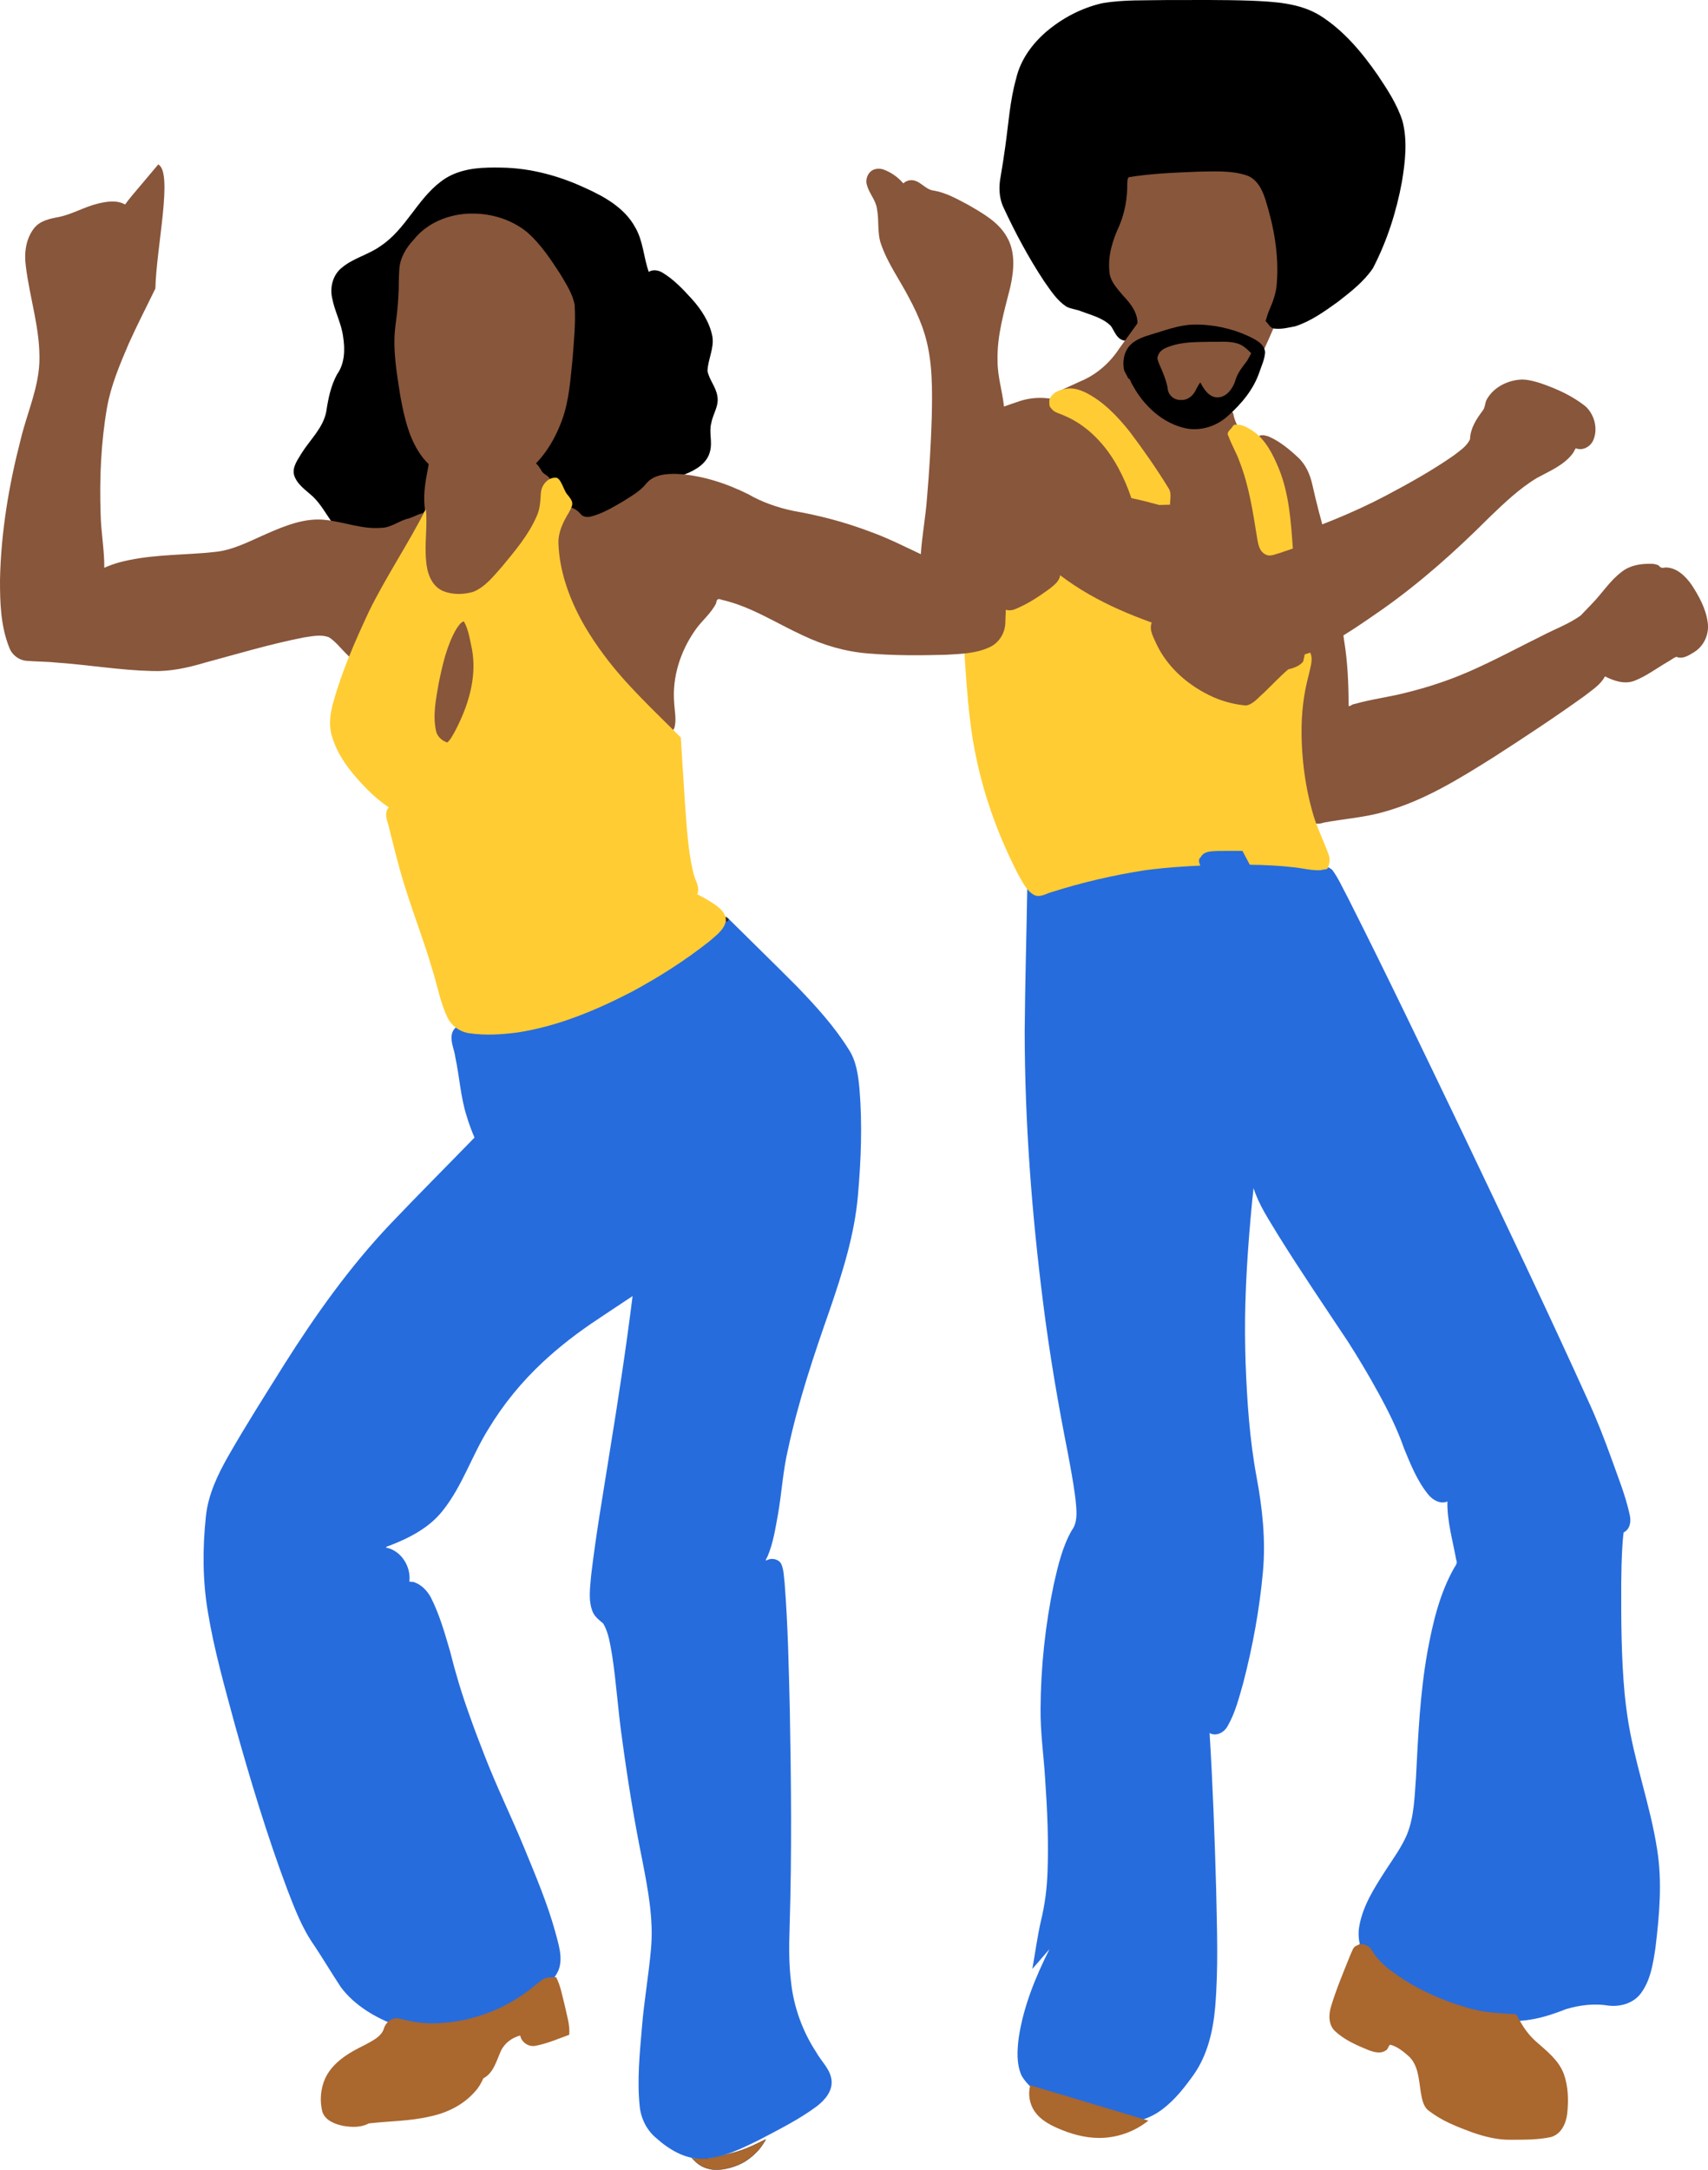 <?xml version='1.0' encoding='utf-8'?>
<svg xmlns="http://www.w3.org/2000/svg" width="150.904" height="191.635" viewBox="0 0 150.904 191.635" version="1.1" id="svg2372"><defs id="defs2369"/><g id="layer1" transform="translate(607.559,382.579)"><g id="g126739"><path id="path12775" style="fill:#88563b;fill-opacity:1;stroke:none;stroke-width:2.888;stroke-linecap:square;paint-order:fill markers stroke" d="m -461.76,-332.785 c -0.884,-0.012 -1.807,0.143 -2.517,0.708 -1.037,0.771 -1.726,1.895 -2.622,2.81 -0.337,0.35 -0.678,0.709 -1.011,1.056 -1.085,0.77 -2.351,1.22 -3.52,1.84 -2.952,1.456 -5.839,3.082 -8.977,4.117 -0.957,0.33 -2.019,0.626 -2.945,0.855 -1.504,0.389 -3.056,0.57 -4.549,0.999 -0.164,-0.023 -0.545,0.365 -0.506,0.076 -0.003,-1.899 -0.089,-3.801 -0.396,-5.677 -0.061,-0.447 -0.123,-0.894 -0.184,-1.342 -0.897,0.488 -1.842,0.894 -2.706,1.44 -0.916,0.619 -1.096,1.788 -1.298,2.791 -0.617,3.284 -0.883,6.692 -0.26,9.997 0.199,0.891 0.392,1.818 0.873,2.605 0.356,0.587 1.123,0.821 1.758,0.586 1.8,-0.342 3.645,-0.45 5.41,-0.974 3.463,-0.967 6.551,-2.884 9.571,-4.78 2.732,-1.759 5.448,-3.547 8.087,-5.445 0.642,-0.515 1.404,-0.969 1.793,-1.72 0.801,0.405 1.751,0.733 2.632,0.379 1.046,-0.414 1.949,-1.108 2.919,-1.667 0.259,-0.132 0.504,-0.365 0.772,-0.437 0.553,0.241 1.11,-0.148 1.571,-0.426 0.873,-0.545 1.339,-1.615 1.182,-2.627 -0.164,-1.21 -0.768,-2.314 -1.43,-3.322 -0.535,-0.759 -1.32,-1.529 -2.311,-1.518 -0.244,0.061 -0.439,0.045 -0.589,-0.181 -0.23,-0.111 -0.489,-0.155 -0.746,-0.142 z"/><path id="path7789" style="fill:#266cdd;fill-opacity:1;stroke:none;stroke-width:5.775;stroke-linecap:square;paint-order:fill markers stroke" d="m -497.825,-306.179 c 0.363,1.161 0.787,2.312 0.924,3.529 0.316,2.202 0.47,4.423 0.582,6.644 0.015,0.398 0.038,0.908 0.05,1.349 -0.785,-1.576 -1.223,-3.307 -1.558,-5.017 -0.495,-2.006 -1.259,-3.941 -2.246,-5.755 -0.331,-0.648 -0.662,-1.296 -0.992,-1.945 -2.467,0.345 -4.946,0.628 -7.381,1.17 -2.817,0.575 -5.576,1.39 -8.354,2.125 -0.07,4.2 -0.193,8.399 -0.226,12.6 0.009,8.023 0.621,16.037 1.632,23.993 0.565,4.481 1.325,8.934 2.206,13.363 0.22,1.176 0.436,2.353 0.599,3.539 0.027,0.217 0.077,0.591 0.097,0.871 0.066,0.774 0.12,1.634 -0.375,2.292 -0.838,1.465 -1.217,3.134 -1.59,4.764 -0.752,3.62 -1.15,7.317 -1.167,11.014 -0.022,2.059 0.28,4.119 0.403,6.147 0.191,2.734 0.317,5.578 0.211,8.255 -0.047,1.43 -0.229,2.852 -0.566,4.243 -0.326,1.423 -0.521,2.871 -0.773,4.308 0.503,-0.581 1.007,-1.162 1.51,-1.742 -1.238,2.469 -2.302,5.072 -2.714,7.818 -0.138,1.106 -0.214,2.293 0.245,3.336 0.594,1.018 1.604,1.705 2.585,2.316 1.553,0.874 3.238,1.571 5.009,1.836 1.682,0.257 3.472,-0.118 4.837,-1.156 1.112,-0.831 1.979,-1.941 2.78,-3.062 1.228,-1.746 1.718,-3.881 1.9,-5.977 0.296,-3.482 0.154,-6.98 0.085,-10.469 -0.13,-4.579 -0.296,-9.158 -0.578,-13.731 0.596,0.338 1.31,-0.071 1.599,-0.626 0.679,-1.183 1.01,-2.524 1.38,-3.826 0.828,-3.191 1.425,-6.446 1.728,-9.73 0.264,-2.812 -0.035,-5.64 -0.552,-8.406 -0.619,-3.324 -0.849,-6.748 -0.974,-10.096 -0.057,-1.764 -0.069,-3.531 -0.02,-5.295 0.028,-0.994 0.076,-2.074 0.133,-3.076 0.111,-1.916 0.276,-3.961 0.462,-5.864 0.043,-0.404 0.085,-0.809 0.128,-1.213 0.469,1.505 1.374,2.819 2.175,4.16 1.973,3.171 4.073,6.26 6.142,9.368 0.911,1.418 1.84,2.972 2.678,4.503 0.886,1.608 1.709,3.256 2.312,4.993 0.583,1.412 1.161,2.868 2.142,4.059 0.394,0.479 1.06,0.858 1.678,0.597 -0.036,1.75 0.473,3.44 0.777,5.148 0.125,0.251 -0.003,0.452 -0.145,0.656 -1.313,2.292 -1.924,4.901 -2.396,7.476 -0.657,3.668 -0.821,7.397 -1.013,11.111 -0.129,1.682 -0.152,3.424 -0.79,5.011 -0.486,1.143 -1.219,2.134 -1.88,3.155 -0.969,1.508 -1.982,3.068 -2.321,4.857 -0.254,1.253 0.134,2.594 1.001,3.531 1.275,1.395 3.016,2.225 4.686,3.044 2.777,1.316 5.875,2.22 8.972,1.833 1.239,-0.136 2.428,-0.531 3.583,-0.985 1.215,-0.364 2.51,-0.522 3.769,-0.313 1.06,0.125 2.219,-0.218 2.866,-1.108 0.853,-1.158 1.065,-2.631 1.275,-4.018 0.346,-2.875 0.609,-5.804 0.144,-8.682 -0.617,-3.991 -2.058,-7.797 -2.631,-11.797 -0.097,-0.653 -0.186,-1.369 -0.242,-1.97 -0.297,-3.237 -0.306,-6.493 -0.297,-9.741 0.01,-1.083 0.035,-2.175 0.098,-3.224 0.029,-0.419 0.056,-0.838 0.114,-1.254 0.568,-0.265 0.674,-0.971 0.542,-1.525 -0.365,-1.718 -1.039,-3.352 -1.622,-5.004 -0.627,-1.722 -1.281,-3.434 -2.053,-5.097 -3.574,-7.901 -7.315,-15.724 -11.045,-23.551 -3.361,-6.993 -6.708,-13.994 -10.208,-20.92 -0.44,-0.809 -0.809,-1.667 -1.355,-2.412 -0.629,-0.509 -1.47,-0.613 -2.23,-0.811 -2.041,-0.414 -4.115,-0.639 -6.172,-0.964 0.142,0.45 0.284,0.9 0.425,1.35 z"/><path id="path7791" style="fill:#266cdd;fill-opacity:1;stroke:none;stroke-width:5.775;stroke-linecap:square;paint-order:fill markers stroke" d="m -543.962,-301.11 c -1.531,1.197 -3.022,2.457 -4.702,3.447 -0.543,0.339 -1.156,0.693 -1.672,0.989 -2.122,1.195 -4.313,2.277 -6.592,3.142 -0.866,0.344 -1.673,1.046 -1.799,2.016 -0.162,1.251 0.355,2.455 0.772,3.607 0.765,1.804 1.006,3.807 0.849,5.751 -0.009,0.316 -0.064,0.458 -0.189,0.106 -1,-2.021 -1.542,-4.238 -2.611,-6.229 -0.717,-1.407 -1.787,-2.735 -3.303,-3.312 -0.964,-0.368 -1.998,-0.555 -3.027,-0.603 -0.636,-0.038 -1.329,0.363 -1.415,1.034 -0.099,0.678 0.247,1.319 0.325,1.985 0.371,1.72 0.459,3.499 1.001,5.181 0.193,0.641 0.424,1.271 0.689,1.885 -2.499,2.572 -5.035,5.107 -7.505,7.705 -3.53,3.734 -6.52,7.935 -9.264,12.268 -1.679,2.688 -3.388,5.361 -4.962,8.114 -0.96,1.682 -1.821,3.48 -2.008,5.434 -0.29,2.783 -0.287,5.607 0.183,8.37 0.545,3.345 1.481,6.609 2.362,9.878 1.381,4.944 2.864,9.866 4.668,14.674 0.657,1.7 1.315,3.425 2.377,4.922 0.789,1.196 1.549,2.463 2.346,3.675 1.234,1.642 3.084,2.708 4.983,3.411 1.821,0.652 3.844,0.957 5.732,0.401 2.248,-0.587 4.407,-1.561 6.304,-2.906 0.872,-0.647 1.735,-1.399 2.204,-2.399 0.427,-1.11 8.4e-4,-2.294 -0.281,-3.385 -0.706,-2.556 -1.749,-5.001 -2.754,-7.45 -1.112,-2.7 -2.402,-5.324 -3.46,-8.047 -0.473,-1.202 -0.966,-2.498 -1.393,-3.717 -0.659,-1.828 -1.22,-3.69 -1.689,-5.573 -0.475,-1.629 -0.943,-3.279 -1.716,-4.796 -0.32,-0.57 -0.82,-1.091 -1.446,-1.308 -0.162,-0.1 -0.53,0.079 -0.419,-0.227 0.059,-1.194 -0.681,-2.41 -1.843,-2.778 -0.448,-0.068 -0.159,-0.148 0.116,-0.244 1.744,-0.674 3.482,-1.574 4.659,-3.074 1.737,-2.169 2.572,-4.873 4.036,-7.211 1.32,-2.191 2.957,-4.188 4.831,-5.928 0.143,-0.132 0.358,-0.332 0.512,-0.466 0.776,-0.696 1.59,-1.348 2.424,-1.973 0.385,-0.283 0.866,-0.631 1.298,-0.927 1.218,-0.824 2.449,-1.629 3.672,-2.445 -0.564,4.529 -1.269,9.144 -2.01,13.695 -0.574,3.648 -1.218,7.287 -1.649,10.956 -0.085,1.069 -0.282,2.204 0.132,3.23 0.185,0.449 0.585,0.737 0.937,1.041 0.492,0.838 0.604,1.834 0.779,2.774 0.381,2.458 0.524,4.945 0.885,7.406 0.484,3.6 1.063,7.188 1.79,10.747 0.489,2.53 1.008,5.195 0.761,7.825 -0.202,2.308 -0.61,4.594 -0.798,6.904 -0.195,2.31 -0.439,4.641 -0.199,6.957 0.103,1.079 0.607,2.111 1.442,2.811 1.123,1.003 2.516,1.874 4.075,1.835 1.808,-0.037 3.463,-0.885 5.051,-1.663 1.723,-0.911 3.486,-1.781 5.056,-2.945 0.73,-0.553 1.453,-1.374 1.323,-2.357 -0.124,-0.953 -0.892,-1.619 -1.342,-2.422 -1.218,-1.858 -1.992,-3.998 -2.232,-6.208 -0.09,-0.72 -0.133,-1.47 -0.153,-2.148 -0.026,-0.933 9.3e-4,-1.976 0.033,-2.952 0.19,-6.283 0.129,-12.571 0.012,-18.854 -0.092,-3.771 -0.164,-7.546 -0.461,-11.308 -0.073,-0.541 -0.062,-1.121 -0.279,-1.625 -0.188,-0.437 -0.767,-0.588 -1.193,-0.42 -0.334,0.189 -0.15,-0.054 -0.045,-0.265 0.51,-1.177 0.693,-2.463 0.929,-3.715 0.333,-1.913 0.437,-3.844 0.883,-5.738 0.904,-4.224 2.282,-8.327 3.711,-12.397 1.118,-3.271 2.176,-6.603 2.474,-10.065 0.274,-3.122 0.395,-6.271 0.135,-9.399 -0.116,-1.206 -0.273,-2.463 -0.958,-3.497 -1.257,-2.019 -2.874,-3.785 -4.515,-5.495 -2.067,-2.079 -4.169,-4.123 -6.251,-6.188 -0.205,0.161 -0.41,0.322 -0.615,0.483 z"/><path id="path7793" style="fill:#ffcc33;fill-opacity:1;stroke:none;stroke-width:2.888;stroke-linecap:square;paint-order:fill markers stroke" d="m -514.257,-332.218 c -0.778,0.685 -1.59,1.339 -2.515,1.818 -0.916,0.546 -2.086,0.821 -2.689,1.772 -0.438,0.661 -0.044,1.567 -0.589,2.184 -0.398,0.402 -1.022,0.34 -1.53,0.492 -0.278,0.056 -0.556,0.111 -0.834,0.167 0.248,3.414 0.392,6.855 1.124,10.21 0.744,3.569 2.035,7.014 3.701,10.252 0.374,0.635 0.701,1.375 1.357,1.766 0.547,0.301 1.102,-0.113 1.632,-0.248 2.689,-0.854 5.449,-1.491 8.237,-1.922 0.555,-0.074 1.112,-0.134 1.67,-0.189 0.252,-0.022 0.716,-0.063 0.977,-0.083 0.834,-0.06 1.615,-0.11 2.465,-0.142 2.723,-0.095 5.463,-0.144 8.174,0.177 0.74,0.093 1.485,0.287 2.232,0.236 0.21,-0.099 0.621,0.013 0.634,-0.294 0.13,-0.364 0.187,-0.753 0.022,-1.117 -0.462,-1.299 -1.112,-2.529 -1.45,-3.872 -0.157,-0.555 -0.288,-1.122 -0.396,-1.647 -0.275,-1.366 -0.439,-2.753 -0.504,-4.145 -0.012,-0.279 -0.025,-0.694 -0.025,-1.028 -0.021,-1.756 0.187,-3.513 0.652,-5.207 0.123,-0.668 0.46,-1.453 0.009,-2.068 -0.345,-0.479 -1.004,-0.444 -1.503,-0.262 -0.526,0.136 -1.08,0.509 -1.132,1.092 -0.717,0.925 -1.569,1.738 -2.436,2.52 -0.292,0.328 -0.738,0.286 -1.126,0.217 -2.615,-0.28 -4.872,-2.08 -6.139,-4.326 -0.526,-0.94 -0.902,-2.052 -1.864,-2.651 -0.957,-0.611 -2.071,-0.911 -3.065,-1.454 -1.598,-0.77 -3.083,-1.746 -4.602,-2.655 -0.162,0.137 -0.325,0.273 -0.487,0.41 z"/><path id="path7797" style="fill:#88563b;fill-opacity:1;stroke:none;stroke-width:2.888;stroke-linecap:square;paint-order:fill markers stroke" d="m -473.127,-349.058 c -1.194,0.049 -2.431,0.651 -3.044,1.704 -0.215,0.335 -0.145,0.767 -0.415,1.075 -0.546,0.726 -1.07,1.546 -1.093,2.484 -0.281,0.633 -0.909,1.022 -1.437,1.438 -1.93,1.345 -3.992,2.492 -6.07,3.588 -2.858,1.502 -5.956,2.725 -9.07,3.776 -0.558,0.194 -1.115,0.388 -1.673,0.582 -1.54,-1.072 -3.103,-2.124 -4.8,-2.936 -1.996,-0.988 -4.102,-1.751 -6.271,-2.254 -0.094,-0.817 -0.474,-1.618 -0.909,-2.328 -1.2,-1.939 -2.829,-3.662 -4.841,-4.764 -1.429,-0.787 -3.173,-0.972 -4.725,-0.459 -0.594,0.197 -1.183,0.411 -1.775,0.614 -0.239,4.998 -0.595,10.001 -0.4,15.007 0.078,0.813 0.037,1.687 0.44,2.423 0.291,0.44 0.881,0.533 1.343,0.325 1.101,-0.445 2.101,-1.111 3.056,-1.809 0.385,-0.314 0.86,-0.654 0.913,-1.188 3.208,2.455 7.036,3.915 10.86,5.106 2.584,0.783 5.199,1.466 7.839,2.033 1.413,0.288 2.883,-10e-4 4.167,-0.626 1.995,-0.967 3.813,-2.252 5.631,-3.511 3.378,-2.387 6.486,-5.166 9.396,-8.079 1.32,-1.27 2.658,-2.558 4.234,-3.509 1.099,-0.603 2.339,-1.099 3.129,-2.118 0.129,-0.142 0.209,-0.396 0.305,-0.503 0.606,0.243 1.292,-0.134 1.543,-0.708 0.433,-0.986 0.123,-2.234 -0.65,-2.966 -1.173,-0.957 -2.583,-1.583 -4.005,-2.073 -0.543,-0.172 -1.104,-0.325 -1.677,-0.326 z"/><path id="path7799" style="fill:#88563b;fill-opacity:1;stroke:none;stroke-width:2.888;stroke-linecap:square;paint-order:fill markers stroke" d="m -501.369,-368.534 c -1.795,0.061 -3.594,0.139 -5.375,0.382 -0.815,0.122 -1.786,0.366 -2.146,1.198 -0.229,0.486 -0.073,1.016 -0.039,1.52 -0.129,1.218 -0.679,2.322 -1.087,3.445 -0.461,1.234 -0.928,2.623 -0.44,3.924 0.402,1.13 1.316,1.951 2,2.902 0.464,0.75 0.257,1.671 0.306,2.503 0,0.5 0,1.001 0,1.501 1.229,-0.371 2.429,-0.846 3.682,-1.132 1.835,-0.332 3.739,-0.385 5.576,-0.038 0.845,0.123 1.518,0.807 2.382,0.824 0.253,0.013 0.491,-0.151 0.671,-0.299 0.532,-1.163 1.053,-2.335 1.479,-3.541 0.919,-2.707 0.772,-5.673 0.003,-8.397 -0.395,-1.433 -0.923,-2.981 -2.205,-3.861 -1.404,-0.939 -3.182,-0.936 -4.808,-0.931 z"/><path id="path7801" style="fill:#000000;fill-opacity:1;stroke:none;stroke-width:2.888;stroke-linecap:square;paint-order:fill markers stroke" d="m -504.487,-382.574 c -1.893,0.04 -3.804,-0.044 -5.677,0.276 -1.831,0.414 -3.545,1.317 -4.97,2.532 -1.25,1.081 -2.271,2.489 -2.646,4.12 -0.553,1.962 -0.677,4.005 -0.962,6.015 -0.115,0.828 -0.252,1.742 -0.402,2.599 -0.183,0.925 -0.166,1.911 0.246,2.776 1.043,2.249 2.218,4.443 3.585,6.512 0.578,0.813 1.13,1.705 1.986,2.253 0.416,0.213 0.9,0.231 1.33,0.421 0.893,0.334 1.888,0.577 2.579,1.273 0.322,0.444 0.483,1.077 1.06,1.267 0.22,0.084 0.516,-0.012 0.731,-0.068 0.38,-0.284 0.507,-0.748 0.547,-1.2 0.139,-1.057 -0.577,-1.969 -1.265,-2.687 -0.521,-0.628 -1.159,-1.271 -1.198,-2.137 -0.146,-1.418 0.309,-2.812 0.902,-4.08 0.465,-1.143 0.693,-2.375 0.673,-3.608 0.041,-0.193 -0.027,-0.516 0.152,-0.621 2.016,-0.33 4.065,-0.401 6.103,-0.487 1.414,-0.017 2.875,-0.124 4.242,0.312 0.932,0.289 1.41,1.221 1.692,2.086 0.76,2.394 1.227,4.925 1.028,7.444 -0.048,0.854 -0.343,1.66 -0.687,2.434 -0.125,0.299 -0.208,0.614 -0.305,0.923 0.261,0.237 0.414,0.653 0.812,0.662 0.606,0.069 1.222,-0.092 1.817,-0.206 1.39,-0.453 2.595,-1.324 3.771,-2.168 1.12,-0.873 2.275,-1.764 3.08,-2.952 1.244,-2.389 2.076,-4.985 2.564,-7.631 0.293,-1.768 0.506,-3.615 0.053,-5.375 -0.474,-1.475 -1.337,-2.786 -2.193,-4.064 -1.396,-2.011 -3.009,-3.941 -5.099,-5.259 -1.82,-1.114 -4.019,-1.213 -6.092,-1.307 -2.485,-0.085 -4.972,-0.056 -7.458,-0.055 z"/><path id="path7803" style="fill:#000000;fill-opacity:1;stroke:none;stroke-width:2.888;stroke-linecap:square;paint-order:fill markers stroke" d="m -564.476,-367.771 c -1.466,0.029 -2.996,0.325 -4.171,1.258 -2.072,1.579 -3.078,4.192 -5.267,5.647 -1.079,0.788 -2.448,1.076 -3.469,1.95 -0.773,0.635 -1.045,1.712 -0.829,2.666 0.221,1.172 0.823,2.24 0.971,3.431 0.173,1.11 0.145,2.343 -0.533,3.291 -0.553,1.015 -0.788,2.158 -0.957,3.291 -0.274,1.449 -1.421,2.475 -2.177,3.677 -0.332,0.568 -0.82,1.18 -0.685,1.877 0.235,0.872 1.047,1.376 1.672,1.955 0.678,0.645 1.126,1.471 1.659,2.228 0.579,0.789 1.457,1.341 2.426,1.493 1.683,0.379 3.517,-0.122 4.786,-1.287 1.031,-0.941 1.854,-2.162 2.192,-3.526 0.287,-1.149 -0.041,-2.39 -0.78,-3.302 -0.792,-1.189 -1.122,-2.61 -1.41,-3.99 -0.031,-0.188 -0.085,-0.458 -0.121,-0.695 -0.125,-0.777 -0.214,-1.566 -0.272,-2.317 -0.133,-1.732 -0.129,-3.56 0.022,-5.329 0.143,-1.374 0.177,-2.769 0.484,-4.12 0.207,-0.732 0.784,-1.29 1.327,-1.792 1.875,-1.514 4.624,-1.692 6.782,-0.701 1.022,0.444 1.811,1.259 2.478,2.129 0.83,1.025 1.55,2.132 2.305,3.213 -0.066,2.797 0.042,5.606 -0.297,8.389 -0.217,1.809 -0.712,3.651 -1.873,5.095 -0.515,0.673 -0.972,1.601 -0.574,2.439 0.44,0.91 1.501,1.186 2.393,1.447 0.351,0.11 0.824,0.243 0.829,0.695 0.122,0.746 0.071,1.656 0.744,2.16 0.788,0.559 1.853,0.443 2.709,0.111 1.653,-0.618 3.102,-1.68 4.386,-2.873 0.791,-0.651 1.72,-1.104 2.685,-1.432 0.94,-0.365 1.961,-0.959 2.212,-2.014 0.233,-0.82 -0.106,-1.672 0.111,-2.496 0.138,-0.808 0.709,-1.54 0.537,-2.394 -0.116,-0.803 -0.717,-1.433 -0.87,-2.22 0.039,-1.036 0.615,-2.02 0.427,-3.076 -0.252,-1.25 -0.971,-2.354 -1.816,-3.289 -0.794,-0.873 -1.623,-1.754 -2.649,-2.354 -0.35,-0.189 -0.805,-0.257 -1.15,-0.029 -0.462,-1.294 -0.489,-2.73 -1.199,-3.937 -0.917,-1.687 -2.661,-2.681 -4.354,-3.446 -2.335,-1.094 -4.878,-1.792 -7.467,-1.827 -0.406,-0.012 -0.812,-0.007 -1.218,0.001 z"/><path id="path7805" style="fill:#88563b;fill-opacity:1;stroke:none;stroke-width:2.888;stroke-linecap:square;paint-order:fill markers stroke" d="m -530.133,-367.66 c -0.656,0.086 -1.021,0.829 -0.83,1.432 0.198,0.744 0.789,1.325 0.887,2.106 0.203,1.03 6.4e-4,2.113 0.363,3.118 0.576,1.674 1.632,3.122 2.443,4.684 0.467,0.857 0.884,1.744 1.214,2.663 0.041,0.127 0.152,0.446 0.21,0.648 0.701,2.343 0.659,4.879 0.61,7.258 -0.073,2.398 -0.218,4.804 -0.424,7.169 -0.118,1.657 -0.437,3.292 -0.543,4.949 -1.468,-0.692 -2.919,-1.429 -4.449,-1.978 -2.201,-0.837 -4.485,-1.443 -6.804,-1.845 -1.393,-0.294 -2.757,-0.758 -3.991,-1.474 -1.963,-0.974 -4.101,-1.676 -6.301,-1.794 -0.952,-0.025 -2.076,0.062 -2.719,0.859 -0.531,0.67 -1.306,1.089 -2.013,1.549 -0.918,0.529 -1.844,1.099 -2.879,1.36 -0.34,0.076 -0.729,0.037 -0.942,-0.273 -0.381,-0.442 -1.042,-0.749 -1.59,-0.423 -0.74,0.483 -1.157,1.365 -1.196,2.237 -0.152,2.138 0.307,4.288 1.175,6.24 1.594,3.614 4.156,6.693 6.867,9.523 0.736,0.749 1.418,1.567 2.302,2.149 0.243,-0.263 0.592,-0.462 0.765,-0.767 0.206,-0.745 0.015,-1.527 -0.02,-2.284 -0.176,-2.242 0.56,-4.507 1.837,-6.338 0.572,-0.848 1.428,-1.494 1.878,-2.422 0.032,-0.314 0.147,-0.44 0.464,-0.298 2.592,0.58 4.836,2.075 7.224,3.166 1.81,0.861 3.763,1.429 5.765,1.581 2.269,0.189 4.551,0.178 6.825,0.115 1.314,-0.075 2.69,-0.106 3.901,-0.681 0.856,-0.399 1.381,-1.318 1.369,-2.253 0.163,-3.672 0.148,-7.349 0.148,-11.024 -0.028,-2.682 0.003,-5.373 -0.278,-8.044 -0.151,-1.333 -0.572,-2.631 -0.559,-3.983 -0.061,-2.212 0.591,-4.349 1.121,-6.472 0.326,-1.463 0.489,-3.111 -0.305,-4.459 -0.751,-1.321 -2.13,-2.075 -3.399,-2.815 -0.966,-0.51 -1.945,-1.073 -3.033,-1.263 -0.808,-0.061 -1.274,-1.025 -2.131,-0.915 -0.217,0.031 -0.424,0.124 -0.581,0.278 -0.467,-0.556 -1.095,-0.993 -1.778,-1.237 -0.193,-0.055 -0.402,-0.083 -0.6,-0.043 z"/><path id="path7807" style="fill:#88563b;fill-opacity:1;stroke:none;stroke-width:2.888;stroke-linecap:square;paint-order:fill markers stroke" d="m -595.203,-366.126 c -0.44,0.524 -0.924,1.078 -1.307,1.609 -0.732,-0.418 -1.636,-0.266 -2.417,-0.076 -1.177,0.285 -2.233,0.926 -3.421,1.178 -0.789,0.144 -1.658,0.314 -2.188,0.978 -0.743,0.938 -0.904,2.208 -0.74,3.365 0.342,2.85 1.307,5.635 1.195,8.531 -0.109,2.33 -1.097,4.482 -1.637,6.724 -1.057,4.068 -1.757,8.25 -1.84,12.458 -0.004,1.993 0.058,4.049 0.8,5.926 0.233,0.684 0.876,1.18 1.598,1.222 0.903,0.068 1.794,0.061 2.704,0.159 2.79,0.199 5.558,0.672 8.358,0.737 1.556,0.053 3.09,-0.279 4.573,-0.719 2.921,-0.787 5.824,-1.662 8.796,-2.244 0.739,-0.102 1.537,-0.303 2.255,-0.007 0.61,0.403 1.049,1.012 1.578,1.51 0.238,0.245 0.475,0.489 0.713,0.734 1.865,-3.727 3.799,-7.419 5.585,-11.185 0.189,-0.347 0.66,-1.62 0.75,-1.999 -0.383,-0.192 -1.162,0.32 -1.624,0.441 -0.827,0.186 -1.514,0.806 -2.39,0.823 -1.648,0.141 -3.217,-0.491 -4.831,-0.688 -1.869,-0.248 -3.666,0.492 -5.341,1.226 -1.5,0.652 -2.982,1.466 -4.643,1.599 -0.337,0.039 -0.632,0.066 -0.93,0.088 -2.469,0.191 -5.049,0.178 -7.481,0.844 -0.429,0.124 -0.851,0.272 -1.257,0.458 0.015,-1.592 -0.296,-3.166 -0.324,-4.757 -0.106,-3.138 0.029,-6.297 0.566,-9.394 0.35,-1.981 1.15,-3.843 1.935,-5.683 0.733,-1.632 1.559,-3.22 2.337,-4.831 0.084,-3.652 1.587,-10.254 0.253,-10.957 -0.541,0.644 -1.083,1.287 -1.624,1.931 z"/><path id="path7809" style="fill:#88563b;fill-opacity:1;stroke:none;stroke-width:2.042;stroke-linecap:square;paint-order:fill markers stroke" d="m -566.758,-328.667 c -0.828,0.087 -1.277,0.907 -1.614,1.576 -0.856,1.843 -1.3,3.846 -1.661,5.836 -0.187,1.318 -0.381,2.738 0.165,3.999 0.33,0.702 1.035,1.283 1.829,1.312 0.767,-0.055 1.144,-0.813 1.454,-1.415 1.055,-1.976 1.958,-4.138 1.895,-6.419 -0.043,-1.344 -0.296,-2.694 -0.798,-3.944 -0.211,-0.515 -0.667,-1.01 -1.271,-0.944 z"/><path id="path7811" style="fill:#88563b;fill-opacity:1;stroke:none;stroke-width:2.042;stroke-linecap:square;paint-order:fill markers stroke" d="m -569.766,-341.115 c -0.236,1.21 -0.443,2.454 -0.22,3.683 0.114,0.503 0.035,0.641 -0.199,1.118 -0.511,1.136 -0.884,2.764 -0.704,4.035 0.181,1.64 1.628,2.964 3.242,3.154 1.204,0.181 2.57,-4.2e-4 3.462,-0.902 1.464,-1.382 2.712,-2.98 3.87,-4.622 0.647,-0.937 1.277,-1.937 1.433,-3.088 0.117,-0.828 0.26,-1.727 -0.085,-2.519 -0.149,-0.362 -0.59,-0.416 -0.754,-0.758 -0.294,-0.517 -0.779,-1.102 -1.443,-0.986 -0.318,0.022 -0.513,0.271 -0.735,0.459 -1.232,0.862 -2.838,0.819 -4.249,0.521 -1.172,-0.285 -2.291,-0.747 -3.438,-1.114 -0.06,0.34 -0.119,0.68 -0.179,1.02 z"/><path id="path7813" style="fill:#88563b;fill-opacity:1;stroke:none;stroke-width:2.042;stroke-linecap:square;paint-order:fill markers stroke" d="m -565.985,-363.716 c -1.901,0.035 -3.844,0.808 -5.041,2.326 -0.682,0.725 -1.212,1.636 -1.257,2.651 -0.063,0.766 -0.02,1.566 -0.076,2.29 -0.028,0.506 -0.067,0.972 -0.115,1.454 -0.038,0.382 -0.114,0.885 -0.165,1.314 -0.235,2.031 0.139,4.064 0.446,6.066 0.355,1.915 0.786,3.919 2.014,5.485 0.601,0.76 1.416,1.335 2.31,1.699 0.176,0.147 0.519,0.17 0.76,0.269 1.756,0.549 3.79,0.666 5.424,-0.307 1.852,-1.119 3.071,-3.047 3.794,-5.044 0.628,-1.734 0.728,-3.594 0.921,-5.412 0.119,-1.571 0.284,-3.15 0.181,-4.726 -0.183,-1.01 -0.776,-1.884 -1.288,-2.754 -0.833,-1.283 -1.698,-2.578 -2.84,-3.61 -1.4,-1.174 -3.251,-1.742 -5.066,-1.7 z"/><path id="path7815" style="fill:#266cdd;fill-opacity:1;stroke:none;stroke-width:1.444;stroke-linecap:square;paint-order:fill markers stroke" d="m -559.026,-292.978 c -1.485,0.309 -2.951,0.704 -4.426,1.055 0.808,0.944 1.763,1.785 2.347,2.899 0.829,1.651 1.456,3.396 2.115,5.12 0.668,1.823 1.238,3.679 1.856,5.519 0.4,-1.177 0.868,-2.334 1.224,-3.525 0.383,-1.734 -0.177,-3.5 -0.82,-5.1 -0.594,-1.478 -1.194,-3.014 -1.148,-4.635 -0.018,-0.507 -0.15,-1.16 -0.714,-1.305 -0.144,-0.087 -0.276,-0.069 -0.433,-0.029 z"/><path id="path7817" style="fill:#aa672e;fill-opacity:1;stroke:none;stroke-width:1.444;stroke-linecap:square;paint-order:fill markers stroke" d="m -559.024,-207.943 c -0.505,0.007 -0.882,0.427 -1.268,0.708 -2.473,2.085 -5.68,3.297 -8.916,3.35 -1.045,0.026 -2.079,-0.16 -3.084,-0.428 -0.61,-0.134 -1.189,0.322 -1.35,0.898 -0.245,0.739 -1.031,1.071 -1.657,1.427 -1.392,0.676 -2.861,1.518 -3.538,2.983 -0.398,0.901 -0.483,1.947 -0.25,2.902 0.251,0.802 1.12,1.125 1.869,1.278 0.741,0.123 1.563,0.153 2.236,-0.221 1.822,-0.21 3.677,-0.193 5.47,-0.627 1.499,-0.316 2.937,-1.042 3.946,-2.215 0.305,-0.329 0.533,-0.739 0.708,-1.135 0.901,-0.47 1.155,-1.538 1.542,-2.395 0.314,-0.706 0.979,-1.193 1.713,-1.394 0.123,0.604 0.733,1.026 1.342,0.915 1.035,-0.194 2.01,-0.619 2.995,-0.978 0.075,-0.882 -0.22,-1.727 -0.394,-2.58 -0.225,-0.844 -0.359,-1.722 -0.763,-2.506 -0.2,0.007 -0.4,0.012 -0.6,0.018 z"/><path id="path7819" style="fill:#aa672e;fill-opacity:1;stroke:none;stroke-width:1.444;stroke-linecap:square;paint-order:fill markers stroke" d="m -487.653,-210.764 c -0.377,0.102 -0.436,0.524 -0.596,0.829 -0.603,1.504 -1.238,3 -1.708,4.552 -0.223,0.724 -0.244,1.62 0.344,2.183 0.83,0.778 1.897,1.244 2.938,1.671 0.499,0.19 1.108,0.368 1.581,0.021 0.185,-0.097 0.204,-0.424 0.366,-0.486 0.621,0.153 1.137,0.586 1.612,0.996 0.876,0.801 0.903,2.059 1.077,3.149 0.114,0.625 0.202,1.35 0.779,1.733 1.107,0.848 2.426,1.365 3.725,1.844 1.13,0.399 2.311,0.702 3.519,0.669 1.168,-0.001 2.353,0.009 3.499,-0.241 0.901,-0.258 1.33,-1.215 1.425,-2.077 0.122,-1.16 0.097,-2.372 -0.297,-3.48 -0.457,-1.245 -1.548,-2.062 -2.502,-2.913 -0.58,-0.526 -1.05,-1.157 -1.413,-1.849 -0.165,-0.196 -0.204,-0.598 -0.529,-0.535 -1.169,-0.083 -2.351,-0.115 -3.492,-0.411 -0.148,-0.035 -0.487,-0.12 -0.704,-0.183 -2.398,-0.708 -4.713,-1.779 -6.708,-3.297 -0.658,-0.503 -1.246,-1.104 -1.663,-1.823 -0.234,-0.33 -0.648,-0.511 -1.039,-0.463 -0.071,0.037 -0.143,0.075 -0.215,0.112 z"/><path id="path7821" style="fill:#266cdd;fill-opacity:1;stroke:none;stroke-width:1.444;stroke-linecap:square;paint-order:fill markers stroke" d="m -499.977,-307.423 c -0.523,0.031 -1.209,-0.004 -1.486,0.535 -0.25,0.203 -0.164,0.461 -0.064,0.721 0.353,0.794 0.957,1.448 1.331,2.234 1.288,2.447 1.547,5.247 2.344,7.861 0.21,0.725 0.44,1.445 0.811,2.107 0.267,0.545 0.534,1.091 0.801,1.636 0.168,-0.961 0.403,-1.914 0.529,-2.88 0.107,-2.864 0.441,-5.811 -0.404,-8.602 -0.376,-1.283 -1.055,-2.443 -1.675,-3.619 -0.729,0.003 -1.458,-0.007 -2.187,0.007 z"/><path id="path7823" style="fill:#88563b;fill-opacity:1;stroke:none;stroke-width:1.444;stroke-linecap:square;paint-order:fill markers stroke" d="m -505.139,-328.135 c -0.273,0.043 -0.508,0.257 -0.637,0.487 -0.315,0.68 0.148,1.368 0.408,1.983 1.011,2.113 2.906,3.72 5.024,4.66 0.91,0.401 1.893,0.65 2.879,0.734 0.647,-0.114 1.062,-0.696 1.541,-1.094 0.733,-0.697 1.417,-1.447 2.189,-2.101 0.483,-0.11 1.011,-0.296 1.317,-0.695 0.03,-0.253 0.166,-0.537 0.127,-0.77 -0.249,-0.225 -0.44,-0.55 -0.806,-0.575 -0.596,-0.044 -1.197,-0.069 -1.784,-0.203 -2.816,-0.55 -5.61,-1.22 -8.366,-2.017 -0.625,-0.133 -1.241,-0.553 -1.894,-0.409 z"/><path id="path7825" style="fill:#88563b;fill-opacity:1;stroke:none;stroke-width:1.444;stroke-linecap:square;paint-order:fill markers stroke" d="m -508.673,-351.799 c -0.833,1.286 -2.043,2.333 -3.466,2.913 -0.737,0.338 -1.473,0.676 -2.21,1.014 0.887,0.44 1.812,0.809 2.675,1.294 1.343,0.864 2.44,2.055 3.359,3.352 1.117,1.491 2.161,3.035 3.158,4.607 0.441,0.7 1.23,1.02 1.973,1.291 1.839,0.774 3.625,1.692 5.299,2.781 0.639,0.433 1.216,0.987 1.975,1.204 0.253,0.1 0.507,0.2 0.76,0.3 -0.018,-0.864 -0.038,-1.729 -0.216,-2.578 -0.438,-2.978 -1.127,-5.987 -2.521,-8.66 -0.276,-0.567 -0.604,-1.124 -0.707,-1.751 -0.2,-0.553 -0.906,-0.746 -1.411,-0.487 -0.662,0.326 -1.36,0.672 -2.122,0.599 -1.64,-0.114 -2.998,-1.268 -3.922,-2.552 -0.414,-0.63 -0.881,-1.278 -1.016,-2.033 -0.009,-1.175 0.007,-2.351 0.009,-3.526 -0.539,0.745 -1.077,1.489 -1.616,2.234 z"/><path id="path7827" style="fill:#88563b;fill-opacity:1;stroke:none;stroke-width:0.722;stroke-linecap:square;paint-order:fill markers stroke" d="m -496.395,-344.009 c -0.263,0.114 -0.485,0.257 -0.44,0.577 -0.151,0.641 0.43,1.118 0.666,1.659 1.067,2.114 1.379,4.506 1.525,6.841 0.054,0.407 0.133,0.811 0.197,1.217 1.352,-0.464 2.699,-0.941 4.039,-1.437 -0.458,-1.518 -0.852,-3.053 -1.198,-4.599 -0.201,-0.91 -0.582,-1.804 -1.283,-2.442 -0.777,-0.722 -1.617,-1.42 -2.599,-1.843 -0.298,-0.082 -0.648,-0.211 -0.905,0.027 z"/><path id="path7829" style="fill:#ffcc33;fill-opacity:1;stroke:none;stroke-width:0.722;stroke-linecap:square;paint-order:fill markers stroke" d="m -498.798,-344.731 c -0.175,0.208 -0.417,0.403 -0.219,0.681 0.272,0.773 0.714,1.477 0.979,2.255 0.833,2.135 1.173,4.412 1.535,6.662 0.092,0.545 0.186,1.236 0.73,1.508 0.407,0.252 0.867,-0.012 1.283,-0.115 0.386,-0.131 0.772,-0.262 1.158,-0.393 -0.174,-2.396 -0.33,-4.852 -1.255,-7.099 -0.52,-1.241 -1.16,-2.54 -2.312,-3.308 -0.45,-0.283 -0.933,-0.584 -1.488,-0.528 -0.21,-0.054 -0.275,0.227 -0.412,0.338 z"/><path id="path7831" style="fill:#ffcc33;fill-opacity:1;stroke:none;stroke-width:0.722;stroke-linecap:square;paint-order:fill markers stroke" d="m -513.122,-348.275 c -0.673,0.062 -1.486,0.314 -1.726,1.021 0.003,0.262 -0.056,0.544 0.166,0.739 0.255,0.388 0.777,0.453 1.17,0.652 2.095,0.884 3.714,2.657 4.77,4.636 0.457,0.846 0.835,1.73 1.139,2.641 0.827,0.171 1.646,0.382 2.459,0.606 0.319,-0.009 0.639,-0.017 0.958,-0.024 -10e-4,-0.502 0.166,-1.048 -0.152,-1.49 -1.051,-1.715 -2.208,-3.364 -3.416,-4.971 -1.105,-1.374 -2.364,-2.707 -3.972,-3.485 -0.435,-0.204 -0.913,-0.342 -1.397,-0.324 z"/><path id="path7833" style="fill:#000000;fill-opacity:1;stroke:none;stroke-width:0.722;stroke-linecap:square;paint-order:fill markers stroke" d="m -502.14,-353.91 c -1.302,0.033 -2.525,0.53 -3.761,0.886 -0.791,0.242 -1.663,0.544 -2.093,1.311 -0.319,0.551 -0.379,1.248 -0.241,1.859 0.124,0.236 0.247,0.472 0.371,0.708 0.19,0.033 0.217,0.39 0.354,0.546 0.984,1.841 2.669,3.426 4.758,3.859 1.328,0.251 2.726,-0.215 3.707,-1.129 1.179,-1.053 2.237,-2.315 2.752,-3.832 0.197,-0.584 0.482,-1.164 0.506,-1.787 -0.081,-0.758 -0.871,-1.109 -1.473,-1.407 -1.517,-0.695 -3.21,-1.053 -4.88,-1.015 z m 2.082,2.762 c 0.479,0.007 0.964,-0.02 1.436,0.075 -0.626,0.595 -0.802,1.466 -1.194,2.201 -0.1,0.23 -0.359,-0.009 -0.403,-0.161 -0.229,-0.476 -0.607,-0.973 -1.185,-0.984 -0.6,-0.087 -1.127,0.334 -1.353,0.864 -0.144,0.217 -0.231,0.517 -0.439,0.668 -0.134,-0.786 -0.4,-1.551 -0.736,-2.273 0.977,-0.408 2.056,-0.303 3.088,-0.373 0.224,-0.007 0.527,-0.012 0.787,-0.017 z"/><path id="path7835" style="fill:#88563b;fill-opacity:1;stroke:none;stroke-width:0.722;stroke-linecap:square;paint-order:fill markers stroke" d="m -500.529,-352.395 c -1.257,0.033 -2.552,-0.02 -3.748,0.434 -0.413,0.131 -0.838,0.361 -0.972,0.803 -0.132,0.231 0.045,0.514 0.114,0.75 0.307,0.667 0.591,1.362 0.738,2.08 0.01,0.608 0.558,1.102 1.161,1.071 0.611,0.049 1.125,-0.394 1.353,-0.93 0.119,-0.209 0.22,-0.431 0.376,-0.616 0.311,0.595 0.743,1.29 1.491,1.323 0.849,1.4e-4 1.4,-0.817 1.621,-1.552 0.192,-0.646 0.625,-1.164 1.023,-1.69 0.121,-0.219 0.241,-0.439 0.361,-0.659 -0.368,-0.364 -0.744,-0.74 -1.261,-0.877 -0.73,-0.211 -1.509,-0.117 -2.258,-0.137 z"/><path style="fill:none;stroke:#382318;stroke-width:0.277;stroke-linecap:butt;stroke-linejoin:miter;stroke-dasharray:none;stroke-opacity:1" d="m -543.239,-301.279 c -1.402,-1.075 -2.953,-1.955 -4.594,-2.609 -1.332,-0.531 -2.724,-0.912 -4.14,-1.134" id="path6154"/><path style="fill:none;stroke:#382318;stroke-width:0.277;stroke-linecap:butt;stroke-linejoin:miter;stroke-dasharray:none;stroke-opacity:1" d="m -552.771,-317.892 c -0.111,1.414 -0.75,2.78 -1.765,3.77 -1.264,1.234 -3.047,1.847 -4.813,1.925 -0.971,0.043 -1.949,-0.066 -2.888,-0.321" id="path6182"/><path style="fill:none;stroke:#382318;stroke-width:0.277;stroke-linecap:butt;stroke-linejoin:miter;stroke-dasharray:none;stroke-opacity:1" d="m -573.304,-312.036 c 0.573,0.353 1.196,0.624 1.845,0.802 0.471,0.13 0.956,0.21 1.444,0.241" id="path6186"/><path style="fill:#aa672e;fill-opacity:1;stroke:none;stroke-width:0.444px;stroke-linecap:butt;stroke-linejoin:miter;stroke-opacity:1" d="m -516.534,-198.413 c -0.216,0.783 -0.067,1.659 0.397,2.325 0.486,0.698 1.262,1.135 2.042,1.475 1.147,0.5 2.378,0.846 3.63,0.851 1.573,0.006 3.143,-0.544 4.367,-1.531" id="path15048"/><path style="fill:#aa672e;fill-opacity:1;stroke:#382318;stroke-width:0.025;stroke-linecap:square;stroke-dasharray:none;stroke-opacity:1;paint-order:fill markers stroke" d="m -544.68,-190.985 c -0.599,-0.091 -1.087,-0.336 -1.493,-0.748 l -0.252,-0.256 0.16,0.033 c 0.264,0.054 1.252,0.028 1.664,-0.044 0.368,-0.064 1.173,-0.266 2.042,-0.511 0.572,-0.161 1.23,-0.425 1.969,-0.787 0.342,-0.168 0.638,-0.313 0.659,-0.323 0.057,-0.027 -0.167,0.342 -0.398,0.656 -0.404,0.549 -1.097,1.138 -1.692,1.438 -0.868,0.438 -1.928,0.654 -2.659,0.543 z" id="path15556"/><path id="path7795" style="fill:#ffcc33;fill-opacity:1;stroke:none;stroke-width:2.888;stroke-linecap:square;paint-order:fill markers stroke" d="m -558.476,-340.394 c -0.727,-10e-4 -1.247,0.682 -1.299,1.363 -0.044,0.68 -0.062,1.378 -0.355,2.01 -0.727,1.696 -1.945,3.115 -3.109,4.525 -0.736,0.826 -1.46,1.763 -2.515,2.188 -0.874,0.254 -1.861,0.271 -2.707,-0.095 -1.006,-0.459 -1.377,-1.622 -1.449,-2.646 -0.154,-1.523 0.132,-3.046 -0.023,-4.57 -1.527,3.019 -3.547,6.012 -5.033,9.051 -1.216,2.602 -2.38,5.247 -3.146,8.022 -0.283,0.99 -0.426,2.059 -0.098,3.058 0.562,1.854 1.856,3.374 3.196,4.727 0.551,0.55 1.173,1.061 1.807,1.486 -0.375,0.392 -0.231,0.958 -0.076,1.413 0.519,2.045 1.002,4.102 1.664,6.108 0.711,2.237 1.563,4.426 2.217,6.682 0.476,1.434 0.707,2.955 1.365,4.325 0.361,0.775 1.121,1.313 1.965,1.425 1.413,0.202 2.855,0.111 4.264,-0.076 3.538,-0.548 6.884,-1.944 10.047,-3.58 2.407,-1.295 4.727,-2.767 6.872,-4.464 0.535,-0.482 1.214,-0.929 1.425,-1.653 0.176,-0.686 -0.417,-1.241 -0.931,-1.592 -0.496,-0.346 -1.027,-0.638 -1.566,-0.912 0.285,-0.654 -0.218,-1.262 -0.34,-1.889 -0.482,-1.982 -0.576,-4.031 -0.734,-6.057 -0.131,-1.968 -0.25,-3.936 -0.375,-5.904 -2.361,-2.374 -4.852,-4.647 -6.844,-7.355 -0.578,-0.778 -1.122,-1.584 -1.612,-2.421 -0.11,-0.189 -0.297,-0.52 -0.428,-0.767 -1.07,-2.027 -1.838,-4.263 -1.925,-6.568 -0.044,-1.007 0.416,-1.93 0.926,-2.766 0.412,-0.763 0.429,-0.893 -0.178,-1.625 -0.299,-0.367 -0.541,-1.462 -1.006,-1.445 z m -8.101,12.687 c 0.426,0.756 0.535,1.642 0.721,2.478 0.455,2.514 -0.354,5.063 -1.526,7.27 -0.19,0.336 -0.366,0.701 -0.659,0.958 -0.489,-0.166 -0.917,-0.547 -1.004,-1.075 -0.29,-1.378 0.01,-2.792 0.244,-4.156 0.343,-1.652 0.712,-3.346 1.571,-4.817 0.171,-0.242 0.359,-0.571 0.653,-0.657 z"/></g></g></svg>